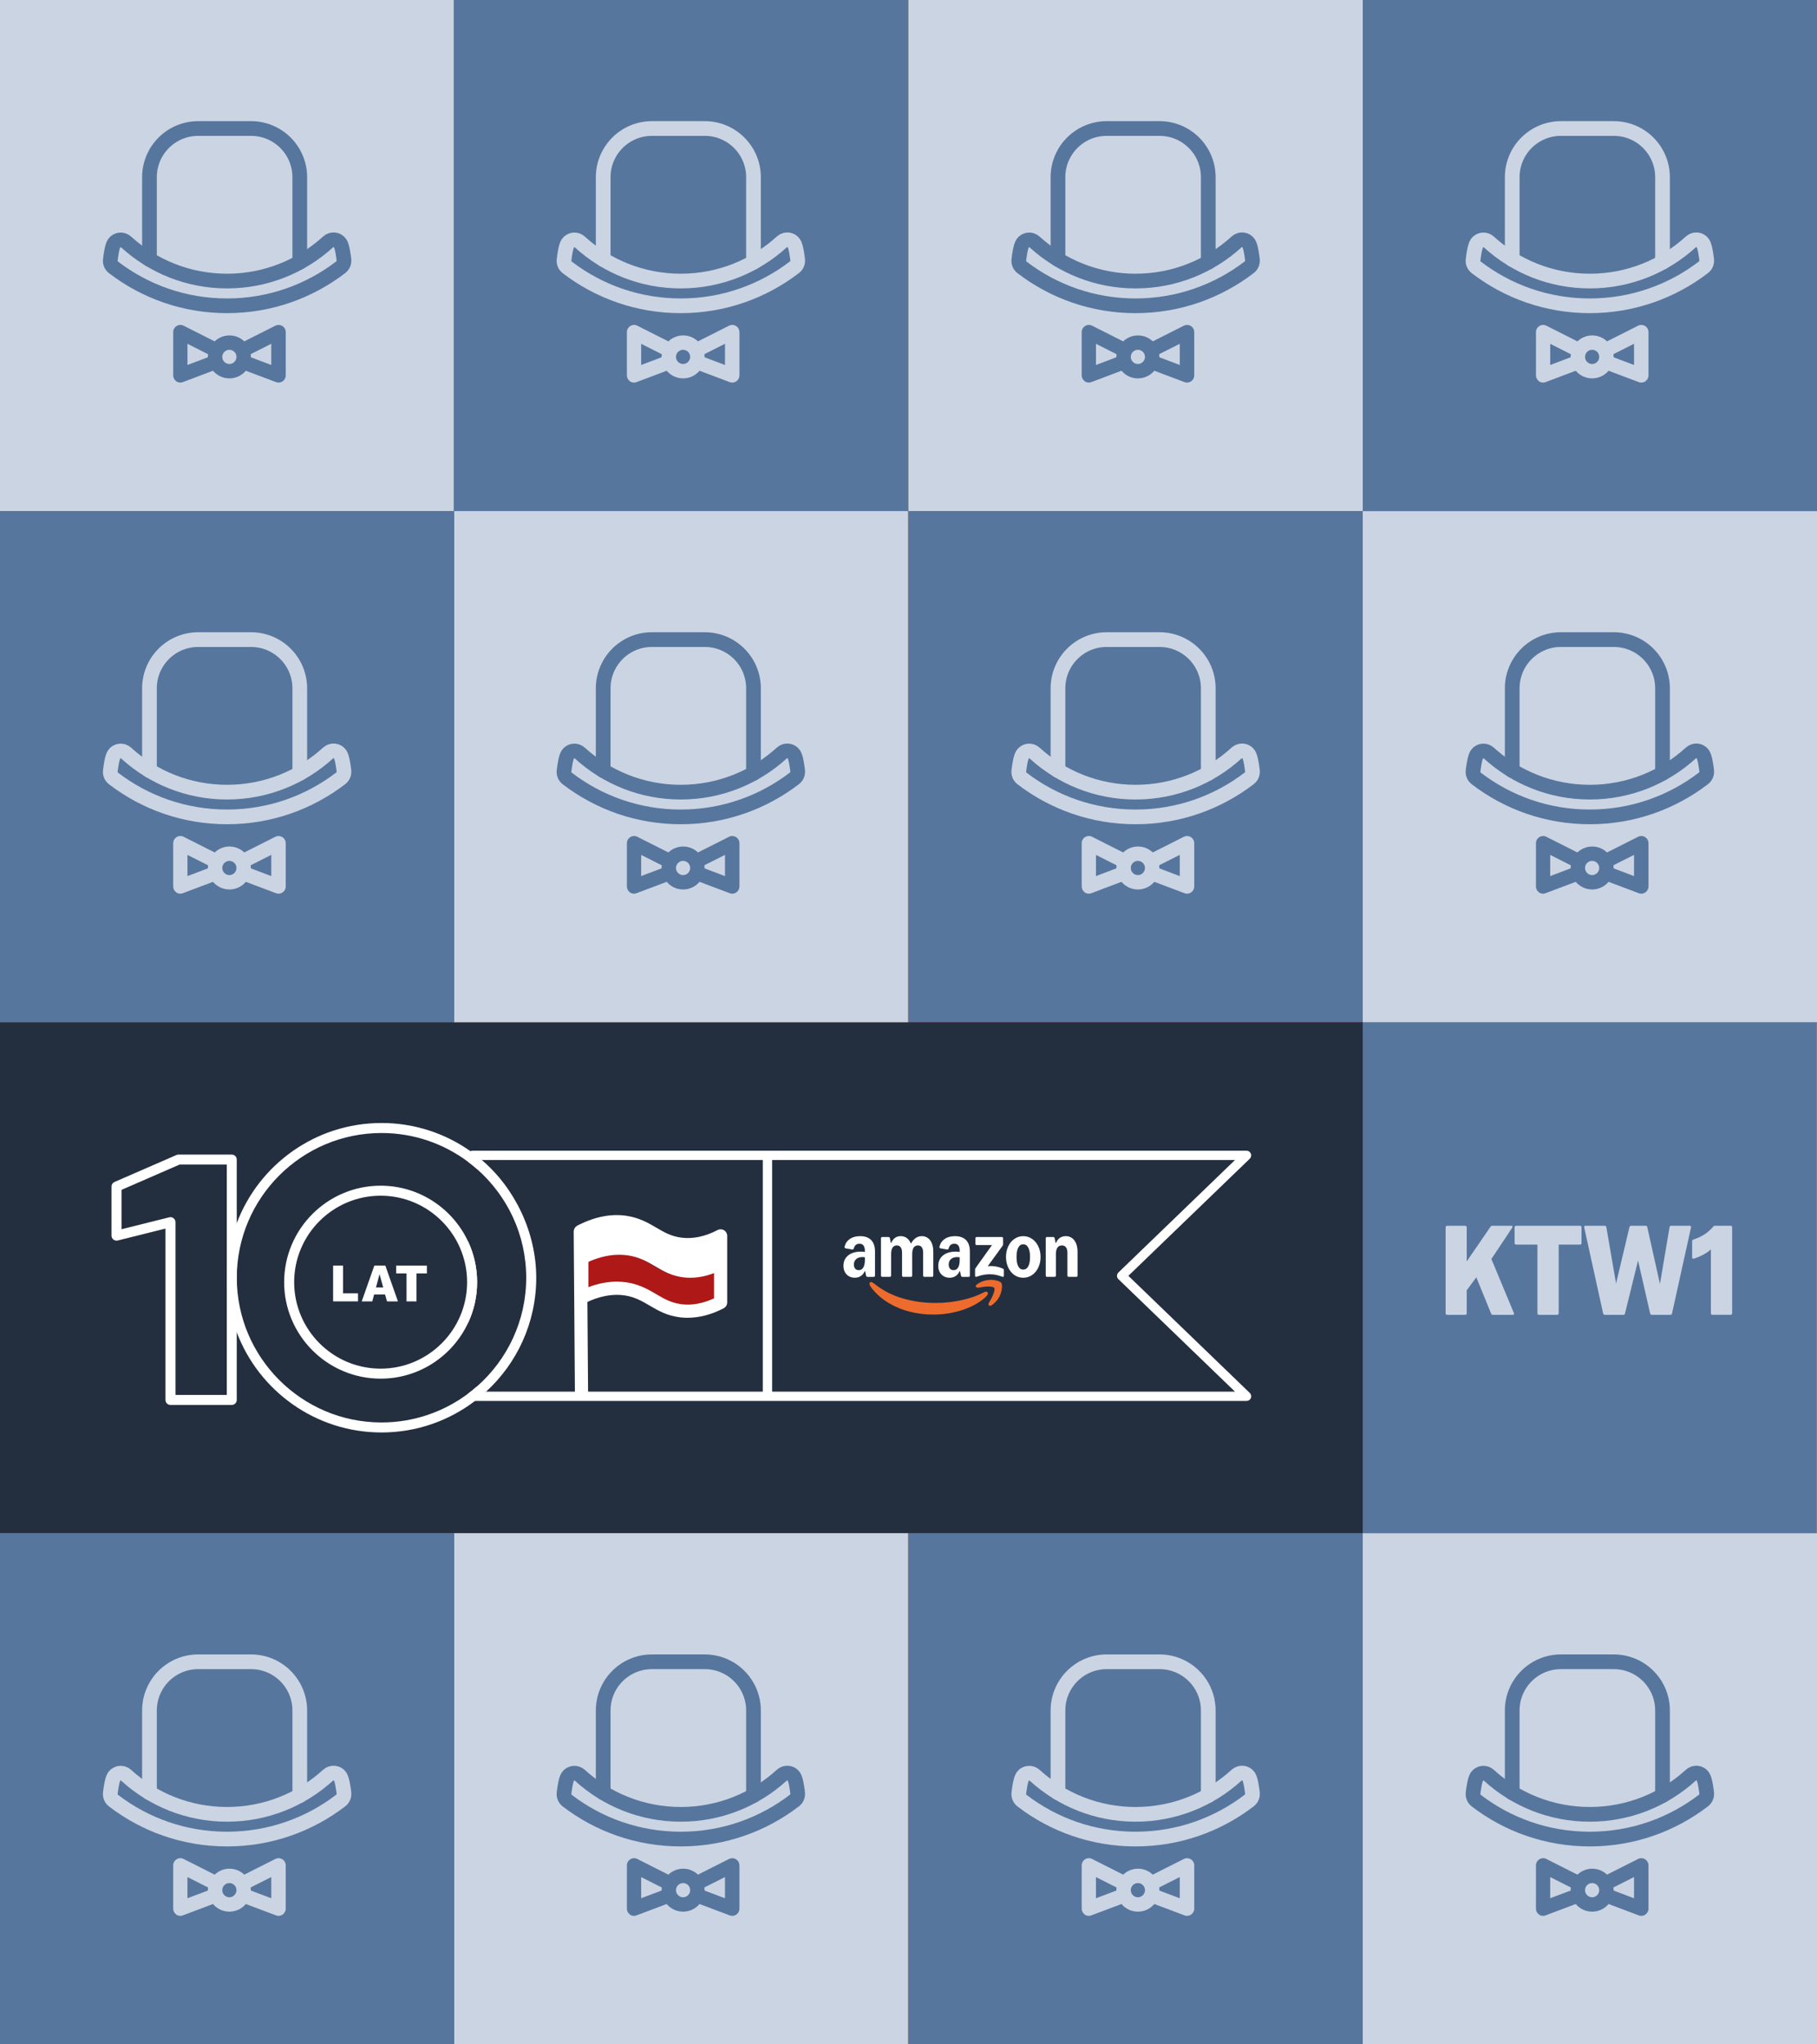 <?xml version="1.0" encoding="UTF-8"?><svg id="Layer_6" xmlns="http://www.w3.org/2000/svg" viewBox="0 0 960 1080"><rect x="0" y="0" width="960" height="1080" fill="#808080" stroke="none"/><defs><style>.cls-1{stroke:#cbd4e2;}.cls-1,.cls-2{fill:none;stroke-linecap:round;stroke-linejoin:round;stroke-width:7.77px;}.cls-2{stroke:#57769e;}.cls-3{fill:#cbd4e2;}.cls-3,.cls-4,.cls-5,.cls-6,.cls-7,.cls-8,.cls-9,.cls-10{stroke-width:0px;}.cls-4{fill:#ae1917;}.cls-5{fill:#57769e;}.cls-6{fill:#ffd970;}.cls-7{fill:#ed6c2d;}.cls-8{fill:#232f3f;}.cls-9{fill:#a50f2d;}.cls-10{fill:#fff;}</style></defs><rect class="cls-5" x="719.57" y="540" width="240" height="270"/><rect class="cls-9" x="480" y="540" width="240" height="270"/><rect class="cls-6" x="240" y="540" width="240" height="270"/><rect class="cls-8" y="540" width="720" height="270"/><path class="cls-3" d="M764,694.39c-.15-.15-.22-.35-.22-.6v-45.42c0-.25.07-.45.22-.59.15-.15.35-.22.59-.22h9.52c.25,0,.45.07.6.22.15.15.22.35.22.59v17.99l12.55-18.26c.23-.36.56-.54.99-.54h10c.23,0,.4.04.51.14.11.09.17.22.17.37,0,.14-.06.29-.17.48l-11.02,16.56,11.9,28.56c.07.14.1.26.1.37,0,.18-.06.32-.19.42-.12.1-.3.15-.53.15h-10.47c-.43,0-.75-.21-.95-.65l-7.82-19.18-5.07,6.87v12.14c0,.25-.07.45-.22.6-.15.15-.35.22-.6.22h-9.52c-.25,0-.45-.07-.59-.22Z"/><path class="cls-3" d="M812.52,694.39c-.15-.15-.22-.35-.22-.6v-36.28h-11.25c-.25,0-.45-.07-.6-.22-.15-.15-.22-.34-.22-.59v-8.33c0-.25.07-.45.22-.59.15-.15.35-.22.6-.22h33.73c.25,0,.45.07.59.22.15.15.22.35.22.59v8.33c0,.25-.07.45-.22.59-.15.15-.35.22-.59.22h-11.25v36.28c0,.25-.07.45-.22.6-.15.15-.35.22-.6.22h-9.59c-.25,0-.45-.07-.6-.22Z"/><path class="cls-3" d="M847.01,693.9l-10-45.46c-.02-.07-.03-.16-.03-.27,0-.41.25-.61.75-.61h10.1c.25,0,.45.07.61.2.16.14.25.32.27.54l5.13,29.78,7.07-29.82c.11-.48.42-.71.92-.71h7.62c.5,0,.79.24.88.71l6.7,30.06,5.07-30.02c.07-.5.35-.75.85-.75h9.76c.5,0,.75.2.75.61,0,.11-.01.2-.03.27l-10.03,45.46c-.09.48-.4.71-.92.71h-9.72c-.52,0-.83-.24-.92-.71l-6.39-27.95-6.9,27.95c-.09.48-.39.71-.88.71h-9.72c-.52,0-.83-.24-.92-.71Z"/><path class="cls-3" d="M904.15,694.39c-.15-.15-.22-.35-.22-.6v-33.73c-2.33,2.06-5.33,3.68-8.98,4.86-.07.02-.17.03-.31.03-.41,0-.61-.24-.61-.71v-8.5c0-.48.23-.78.68-.92,2.22-.72,4.18-1.64,5.88-2.75,1.7-1.11,3.23-2.46,4.59-4.05.25-.32.58-.48.99-.48h8.19c.25,0,.45.07.59.22s.22.35.22.59v45.42c0,.25-.07.45-.22.6s-.35.22-.59.22h-9.62c-.25,0-.45-.07-.6-.22Z"/><path class="cls-10" d="M596.16,674l64.15-61.87c.72-.7.95-1.77.57-2.69-.37-.93-1.28-1.54-2.28-1.54H249.74c-.41,0-.8.11-1.14.27-.78.41-1.31,1.24-1.31,2.18v3.39c1.69,1.27,3.34,2.61,4.92,4.01v-4.94h150.82v122.37h-150.82v-2.94c-1.58,1.4-3.23,2.74-4.92,4.01v1.39c0,1.36,1.1,2.46,2.45,2.46h408.87c1,0,1.91-.61,2.28-1.54.38-.92.15-1.99-.57-2.69l-64.15-61.87ZM407.94,735.18v-122.37h244.57l-61.6,59.42c-.48.47-.75,1.1-.75,1.77s.27,1.31.75,1.77l61.6,59.42h-244.57ZM247.28,655.78v43.14c3.08-6.56,4.8-13.86,4.8-21.57s-1.72-15.02-4.8-21.57Z"/><path class="cls-10" d="M451.67,675c-1.2,0-2.25-.26-3.16-.78-.91-.54-1.62-1.28-2.13-2.23-.51-.96-.76-2.07-.76-3.31,0-1.5.37-2.82,1.11-3.95.76-1.13,1.83-2,3.21-2.61,1.4-.61,3.04-.91,4.91-.91.86,0,1.56.06,2.1.18v-.53c0-1.28-.24-2.24-.71-2.86-.47-.64-1.19-.96-2.15-.96-1.55,0-2.55.82-2.99,2.45-.13.47-.41.67-.84.61l-3.44-.61c-.25-.05-.43-.16-.53-.33-.08-.17-.09-.4-.03-.68.44-1.72,1.37-3.05,2.78-4,1.43-.96,3.23-1.44,5.39-1.44,2.56,0,4.51.69,5.85,2.07,1.35,1.38,2.02,3.4,2.02,6.05v12.73c0,.19-.07.35-.2.48-.12.12-.27.18-.46.18h-3.29c-.4,0-.66-.22-.76-.66l-.51-2.38h-.2c-.46,1.11-1.14,1.97-2.05,2.58-.89.61-1.96.91-3.19.91ZM451.14,668.07c0,.89.23,1.61.68,2.15.47.52,1.1.78,1.9.78,1.05,0,1.85-.46,2.4-1.39.56-.94.84-2.29.84-4.05v-1.34c-.47-.08-.92-.13-1.34-.13-1.38,0-2.48.36-3.29,1.09-.79.71-1.19,1.67-1.19,2.88ZM465.46,654.15c0-.19.06-.34.18-.46.13-.13.3-.2.48-.2h3.34c.19,0,.34.06.46.18.13.12.22.28.25.48l.51,2.48h.2c.46-1.16,1.1-2.05,1.95-2.66.86-.62,1.87-.94,3.04-.94,1.25,0,2.32.33,3.21.99.91.66,1.61,1.59,2.1,2.81h.2c.74-1.28,1.58-2.24,2.51-2.86.93-.62,1.97-.94,3.11-.94,1.25,0,2.33.34,3.24,1.01.93.67,1.64,1.64,2.13,2.88s.73,2.72.73,4.43v12.53c0,.19-.07.35-.2.48-.12.12-.27.18-.46.18h-4.05c-.19,0-.35-.06-.48-.18-.12-.14-.18-.3-.18-.48v-12.12c0-1.23-.24-2.18-.71-2.83-.47-.66-1.16-.99-2.05-.99-.98,0-1.73.39-2.25,1.16-.51.78-.76,1.9-.76,3.37v11.41c0,.19-.07.35-.2.48-.12.12-.27.18-.46.18h-4.05c-.19,0-.35-.06-.48-.18-.12-.14-.18-.3-.18-.48v-12.12c0-1.23-.24-2.18-.71-2.83-.47-.66-1.16-.99-2.05-.99-.98,0-1.73.39-2.25,1.16-.51.78-.76,1.9-.76,3.37v11.41c0,.19-.07.35-.2.48-.12.12-.27.18-.46.18h-4.05c-.19,0-.35-.06-.48-.18-.12-.14-.18-.3-.18-.48v-19.74ZM495.73,668.68c0-1.5.37-2.82,1.11-3.95.76-1.13,1.83-2,3.21-2.61,1.4-.61,3.04-.91,4.91-.91.86,0,1.56.06,2.1.18v-.53c0-1.28-.24-2.24-.71-2.86-.47-.64-1.19-.96-2.15-.96-1.55,0-2.55.82-2.99,2.45-.13.47-.41.67-.83.61l-3.44-.61c-.25-.05-.43-.16-.53-.33-.08-.17-.09-.4-.03-.68.44-1.72,1.37-3.05,2.78-4,1.43-.96,3.23-1.44,5.39-1.44,2.56,0,4.51.69,5.85,2.07,1.35,1.38,2.02,3.4,2.02,6.05v12.73c0,.19-.07.35-.2.48-.12.12-.27.18-.46.18h-3.29c-.4,0-.66-.22-.76-.66l-.51-2.38h-.2c-.46,1.11-1.14,1.97-2.05,2.58-.89.61-1.96.91-3.19.91s-2.25-.26-3.16-.78c-.91-.54-1.62-1.28-2.13-2.23-.51-.96-.76-2.07-.76-3.31ZM501.24,668.07c0,.89.23,1.61.68,2.15.47.52,1.1.78,1.9.78,1.05,0,1.85-.46,2.4-1.39.56-.94.83-2.29.83-4.05v-1.34c-.47-.08-.92-.13-1.34-.13-1.38,0-2.48.36-3.29,1.09-.79.71-1.19,1.67-1.19,2.88ZM515.16,670.83c0-.37.1-.69.3-.96l8.65-12.12h-8.1c-.19,0-.35-.06-.48-.18-.12-.13-.18-.3-.18-.48v-2.94c0-.19.06-.34.18-.46.13-.13.3-.2.48-.2h13.31c.19,0,.34.07.46.2.13.12.2.27.2.46v3.06c0,.37-.1.69-.3.96l-7.84,10.78c.47-.08.95-.13,1.44-.13,1.21,0,2.33.11,3.34.33,1.03.2,2.09.54,3.19,1.01.39.17.58.46.58.86v2.91c0,.27-.08.46-.25.56-.17.08-.38.08-.63-.03-1.27-.47-2.39-.8-3.37-.99-.96-.2-2.02-.3-3.16-.3s-2.24.1-3.34.3c-1.08.2-2.28.53-3.59.99-.25.08-.46.08-.63,0-.17-.1-.25-.28-.25-.53v-3.11ZM531.51,664.02c0-2.06.4-3.92,1.19-5.59.79-1.69,1.88-3,3.26-3.95,1.4-.96,2.95-1.44,4.66-1.44s3.27.48,4.66,1.44c1.4.94,2.5,2.26,3.29,3.95.81,1.67,1.21,3.53,1.21,5.59s-.4,3.93-1.21,5.62c-.79,1.67-1.89,2.99-3.29,3.95-1.38.94-2.94,1.42-4.66,1.42s-3.26-.47-4.66-1.42c-1.38-.96-2.47-2.28-3.26-3.95-.79-1.69-1.19-3.56-1.19-5.62ZM537.08,664.02c0,2.14.3,3.8.91,4.96.61,1.15,1.48,1.72,2.63,1.72s2.03-.57,2.66-1.72c.62-1.16.94-2.82.94-4.96s-.31-3.79-.94-4.93c-.62-1.16-1.51-1.75-2.66-1.75s-2.02.58-2.63,1.75c-.61,1.15-.91,2.79-.91,4.93ZM552.51,654.15c0-.19.06-.34.18-.46.13-.13.3-.2.48-.2h3.34c.19,0,.34.06.46.18.13.12.22.28.25.48l.51,2.48h.2c.46-1.15,1.12-2.03,2-2.66.89-.62,1.94-.94,3.14-.94,1.28,0,2.39.34,3.31,1.01.94.67,1.67,1.64,2.18,2.88s.76,2.72.76,4.43v12.53c0,.19-.07.35-.2.48-.12.12-.27.18-.46.18h-4.05c-.19,0-.35-.06-.48-.18-.12-.14-.18-.3-.18-.48v-12.12c0-1.23-.25-2.18-.76-2.83s-1.22-.99-2.15-.99c-1.03,0-1.81.39-2.35,1.16-.54.78-.81,1.9-.81,3.37v11.41c0,.19-.07.35-.2.48-.12.12-.27.18-.46.18h-4.05c-.19,0-.35-.06-.48-.18-.12-.14-.18-.3-.18-.48v-19.74Z"/><path class="cls-7" d="M459.69,677.46c-.32.25-.39.67-.2,1.27.17.52.57,1.17,1.19,1.95,2.51,3.1,5.51,5.69,8.98,7.74,3.48,2.06,7.2,3.58,11.16,4.55,3.98,1,8.05,1.49,12.2,1.49,5.31,0,10.38-.78,15.18-2.33,4.81-1.54,8.82-3.69,12.05-6.48,1.13-1,1.7-1.79,1.7-2.38,0-.22-.09-.44-.28-.66-.25-.25-.56-.34-.91-.25-.35.08-.85.3-1.49.63-3.09,1.62-6.85,2.91-11.29,3.87-4.42.98-9.03,1.47-13.84,1.47-5.96,0-11.71-.81-17.26-2.43-5.55-1.62-10.47-4.15-14.75-7.59-.62-.49-1.13-.8-1.52-.94-.37-.14-.67-.11-.91.08Z"/><path class="cls-7" d="M515.92,678.72c-.35.34-.45.69-.28,1.06.12.27.35.42.68.46.34.05.82.02,1.44-.1,1.01-.22,2.07-.37,3.16-.46,1.1-.07,2.05-.05,2.86.05.81.12,1.32.32,1.52.61.3.46.19,1.42-.33,2.88-.51,1.47-1.2,2.89-2.07,4.28-.34.56-.54,1-.61,1.32-.07.32.02.59.25.81.15.15.32.23.51.23.49,0,1.2-.43,2.13-1.29,1.67-1.45,2.84-3.17,3.52-5.16.37-1.03.6-2.11.68-3.24.08-1.13-.04-1.94-.38-2.43-.32-.47-1.03-.86-2.13-1.16-1.08-.3-2.17-.46-3.26-.46-2.14,0-4.18.51-6.1,1.52-.71.39-1.24.75-1.59,1.09Z"/><path class="cls-10" d="M122.46,609.94h-28.15c-.37,0-.73.08-1.06.22l-32.74,14.25c-.96.41-1.59,1.36-1.59,2.42v25.93c0,.81.37,1.59,1.02,2.08.65.51,1.48.68,2.27.49l25.21-6.3v90.53c0,1.46,1.18,2.64,2.64,2.64h32.39c1.46,0,2.64-1.18,2.64-2.64v-126.98c0-1.46-1.18-2.64-2.64-2.64ZM119.82,736.92h-27.1v-91.27c0-.81-.38-1.59-1.03-2.09-.63-.5-1.48-.68-2.26-.48l-25.21,6.3v-20.81l30.64-13.34h24.96v121.69Z"/><path class="cls-10" d="M247.28,655.78c-8.13-17.35-25.78-29.4-46.18-29.4-28.1,0-50.97,22.86-50.97,50.97s22.87,50.97,50.97,50.97c20.4,0,38.05-12.04,46.18-29.4,3.08-6.56,4.8-13.86,4.8-21.57s-1.72-15.02-4.8-21.57ZM201.1,723.03c-25.19,0-45.68-20.49-45.68-45.68s20.49-45.68,45.68-45.68,45.69,20.49,45.69,45.68-20.49,45.68-45.69,45.68ZM247.28,655.78c-8.13-17.35-25.78-29.4-46.18-29.4-28.1,0-50.97,22.86-50.97,50.97s22.87,50.97,50.97,50.97c20.4,0,38.05-12.04,46.18-29.4,3.08-6.56,4.8-13.86,4.8-21.57s-1.72-15.02-4.8-21.57ZM201.1,723.03c-25.19,0-45.68-20.49-45.68-45.68s20.49-45.68,45.68-45.68,45.69,20.49,45.69,45.68-20.49,45.68-45.69,45.68ZM254.55,612.82c-1.91-1.65-3.9-3.19-5.95-4.64-13.31-9.4-29.53-14.92-47.02-14.92-34.91,0-64.77,21.98-76.46,52.83-3.42,8.99-5.29,18.74-5.29,28.92s1.87,19.92,5.29,28.91c11.7,30.85,41.56,52.83,76.46,52.83,18.54,0,35.65-6.21,49.37-16.64,2.03-1.54,3.99-3.18,5.87-4.92,16.28-14.94,26.5-36.39,26.5-60.18s-11.17-47.2-28.76-62.19ZM252.2,732.24c-1.58,1.4-3.23,2.74-4.92,4.01-12.76,9.55-28.59,15.21-45.71,15.21-42.16,0-76.46-34.3-76.46-76.45s34.3-76.46,76.46-76.46c17.12,0,32.95,5.66,45.71,15.21,1.69,1.27,3.34,2.61,4.92,4.01,15.83,14.02,25.82,34.49,25.82,57.25s-9.99,43.22-25.82,57.24ZM201.1,626.38c-28.1,0-50.97,22.86-50.97,50.97s22.87,50.97,50.97,50.97c20.4,0,38.05-12.04,46.18-29.4,3.08-6.56,4.8-13.86,4.8-21.57s-1.72-15.02-4.8-21.57c-8.13-17.35-25.78-29.4-46.18-29.4ZM201.1,723.03c-25.19,0-45.68-20.49-45.68-45.68s20.49-45.68,45.68-45.68,45.69,20.49,45.69,45.68-20.49,45.68-45.69,45.68Z"/><path class="cls-10" d="M175.99,687.51v-18.91h5.27v14.65h7.89v4.25h-13.16Z"/><path class="cls-10" d="M204.48,687.51l-1.04-3.66h-5.78l-.98,3.66h-5.57l6.66-18.91h5.82l6.66,18.91h-5.76ZM198.64,680.14h3.82l-1.94-7.01-1.88,7.01h0Z"/><path class="cls-10" d="M214.79,687.51v-14.78h-5.48v-4.12h16.23v4.12h-5.48v14.78h-5.27Z"/><path class="cls-10" d="M307.22,739.19c-1.9,0-3.46-1.54-3.47-3.46l-.64-85.1c0-1.92,1.54-3.49,3.46-3.5h.03c1.9,0,3.46,1.54,3.47,3.46l.64,85.1c0,1.92-1.54,3.49-3.46,3.5h-.03Z"/><path class="cls-4" d="M380.75,669.85v18.22c-4.91,2.55-12.36,5.43-20.96,4.41-12.29-1.46-16.84-9.71-29.22-11.59-5.21-.78-12.98-.62-23.16,4.42v-18.22c10.19-5.04,17.94-5.21,23.16-4.42,12.38,1.87,16.93,10.12,29.22,11.59,8.6,1.03,16.05-1.86,20.96-4.41Z"/><path class="cls-10" d="M363.38,696.17c-1.35,0-2.68-.07-4-.23-6.97-.83-11.63-3.57-16.13-6.21-4-2.34-7.78-4.57-13.2-5.39-6.53-.98-13.64.41-21.09,4.1-1.08.53-2.36.47-3.38-.16-1.03-.63-1.64-1.76-1.64-2.96v-35.17c0-1.32.75-2.53,1.93-3.12,8.77-4.35,17.27-5.95,25.22-4.73,6.75,1.03,11.5,3.81,15.67,6.25,4.07,2.39,7.91,4.64,13.43,5.3,6.05.73,12.42-.63,18.94-4.04,1.08-.56,2.37-.51,3.41.1,1.04.63,1.67,1.76,1.67,2.97v35.17c0,1.3-.72,2.49-1.87,3.09-6.42,3.34-12.79,5.01-18.97,5.01h0ZM325.91,677.07c1.74,0,3.47.13,5.17.38,6.77,1.03,11.5,3.81,15.69,6.27,4.07,2.39,7.91,4.64,13.43,5.3,5.45.66,11.18-.4,17.06-3.12v-27.61c-6.05,2.33-12.05,3.16-17.9,2.48-6.96-.83-11.63-3.56-16.13-6.21-4-2.34-7.78-4.56-13.2-5.38-5.95-.91-12.39.16-19.16,3.18v27.64c5.14-1.95,10.17-2.93,15.01-2.93h.01Z"/><path class="cls-10" d="M382.04,652.17v18.22c-4.91,2.55-12.36,5.43-20.96,4.41-12.29-1.46-16.84-9.71-29.22-11.59-5.21-.78-12.98-.62-23.16,4.42v-18.22c10.19-5.04,17.94-5.21,23.16-4.42,12.38,1.87,16.93,10.12,29.22,11.59,8.6,1.03,16.05-1.86,20.96-4.41h0Z"/><rect class="cls-3" width="240" height="270"/><path class="cls-5" d="M93.09,201.43c.64.45,1.41.68,2.17.68.45,0,.91-.08,1.34-.25l15.93-6c2.08,2.46,5.19,4.03,8.68,4.03s6.58-1.57,8.68-4.03l15.93,6c.43.17.89.25,1.34.25.76,0,1.52-.23,2.17-.68,1.02-.71,1.64-1.88,1.64-3.12v-22.84c0-1.32-.68-2.55-1.8-3.24-1.12-.69-2.53-.74-3.7-.17l-16.41,8.28c-2.03-1.95-4.79-3.14-7.82-3.14s-5.79,1.21-7.82,3.14l-16.41-8.28c-1.17-.6-2.58-.53-3.7.17-1.12.69-1.8,1.92-1.8,3.24v22.84c0,1.24.61,2.41,1.64,3.12h-.03ZM143.34,192.82l-10.79-4.07v-.21c0-.48-.03-.96-.1-1.44l10.88-5.49v11.19l.02.02ZM121.19,184.79c2.07,0,3.75,1.69,3.75,3.75s-1.69,3.75-3.75,3.75-3.75-1.69-3.75-3.75,1.69-3.75,3.75-3.75ZM99.04,181.63l10.89,5.49c-.07.46-.1.94-.1,1.42v.2l-10.79,4.07v-11.19.02Z"/><path class="cls-2" d="M181.7,137.23c.18,1.5-.43,2.99-1.64,3.92-16.65,12.79-37.49,20.4-60.1,20.4s-43.39-7.57-60.02-20.33c-1.21-.93-1.82-2.4-1.65-3.9.21-1.92.88-7.07,1.97-8.71,0,0,.02-.03.03-.05,1.44-2.13,4.46-2.43,6.36-.71,14.08,12.81,32.78,20.63,53.32,20.63s39.29-7.83,53.37-20.68c1.9-1.74,4.93-1.42,6.36.69.02.03.05.07.07.1,1.07,1.62,1.72,6.74,1.95,8.63l-.03.02Z"/><path class="cls-2" d="M78.97,137.07v-43.44c0-14.22,11.52-25.74,25.74-25.74h27.93c14.22,0,25.74,11.52,25.74,25.74v44.93"/><rect class="cls-5" x="239.72" width="240" height="270"/><path class="cls-3" d="M332.8,201.43c.64.45,1.4.68,2.17.68.45,0,.91-.08,1.34-.25l15.93-6c2.08,2.46,5.19,4.03,8.68,4.03s6.58-1.57,8.68-4.03l15.93,6c.43.17.89.25,1.34.25.76,0,1.52-.23,2.17-.68,1.02-.71,1.64-1.88,1.64-3.12v-22.84c0-1.32-.68-2.55-1.8-3.24-1.12-.69-2.53-.74-3.7-.17l-16.41,8.28c-2.03-1.95-4.79-3.14-7.82-3.14s-5.79,1.21-7.82,3.14l-16.41-8.28c-1.17-.6-2.58-.53-3.7.17-1.12.69-1.8,1.92-1.8,3.24v22.84c0,1.24.61,2.41,1.64,3.12h-.03ZM383.05,192.82l-10.79-4.07v-.21c0-.48-.03-.96-.1-1.44l10.88-5.49v11.19l.02.02ZM360.9,184.79c2.07,0,3.75,1.69,3.75,3.75s-1.69,3.75-3.75,3.75-3.75-1.69-3.75-3.75,1.69-3.75,3.75-3.75ZM338.75,181.63l10.89,5.49c-.07.46-.1.94-.1,1.42v.2l-10.79,4.07v-11.19.02Z"/><path class="cls-1" d="M421.42,137.23c.18,1.5-.43,2.99-1.64,3.92-16.65,12.79-37.49,20.4-60.1,20.4s-43.39-7.57-60.02-20.33c-1.21-.93-1.82-2.4-1.65-3.9.21-1.92.88-7.07,1.97-8.71,0,0,.02-.03.03-.05,1.44-2.13,4.46-2.43,6.36-.71,14.08,12.81,32.78,20.63,53.32,20.63s39.29-7.83,53.37-20.68c1.9-1.74,4.93-1.42,6.36.69.02.03.05.07.07.1,1.07,1.62,1.72,6.74,1.95,8.63l-.03.02Z"/><path class="cls-1" d="M318.69,137.07v-43.44c0-14.22,11.52-25.74,25.74-25.74h27.93c14.22,0,25.74,11.52,25.74,25.74v44.93"/><rect class="cls-3" x="480" width="240" height="270"/><path class="cls-5" d="M573.09,201.43c.64.45,1.41.68,2.17.68.45,0,.91-.08,1.34-.25l15.93-6c2.08,2.46,5.19,4.03,8.68,4.03s6.58-1.57,8.68-4.03l15.93,6c.43.17.89.25,1.34.25.76,0,1.52-.23,2.17-.68,1.02-.71,1.64-1.88,1.64-3.12v-22.84c0-1.32-.68-2.55-1.8-3.24-1.12-.69-2.53-.74-3.7-.17l-16.41,8.28c-2.03-1.95-4.79-3.14-7.82-3.14s-5.79,1.21-7.82,3.14l-16.41-8.28c-1.17-.6-2.58-.53-3.7.17-1.12.69-1.8,1.92-1.8,3.24v22.84c0,1.24.61,2.41,1.64,3.12h-.03ZM623.34,192.82l-10.79-4.07v-.21c0-.48-.03-.96-.1-1.44l10.88-5.49v11.19l.02.02ZM601.19,184.79c2.07,0,3.75,1.69,3.75,3.75s-1.69,3.75-3.75,3.75-3.75-1.69-3.75-3.75,1.69-3.75,3.75-3.75ZM579.04,181.63l10.89,5.49c-.07.46-.1.94-.1,1.42v.2l-10.79,4.07v-11.19.02Z"/><path class="cls-2" d="M661.7,137.23c.18,1.5-.43,2.99-1.64,3.92-16.65,12.79-37.49,20.4-60.1,20.4s-43.39-7.57-60.02-20.33c-1.21-.93-1.82-2.4-1.65-3.9.21-1.92.88-7.07,1.97-8.71,0,0,.02-.03.03-.05,1.44-2.13,4.46-2.43,6.36-.71,14.08,12.81,32.78,20.63,53.32,20.63s39.29-7.83,53.37-20.68c1.9-1.74,4.93-1.42,6.36.69.02.03.05.07.07.1,1.07,1.62,1.72,6.74,1.95,8.63l-.03.02Z"/><path class="cls-2" d="M558.97,137.07v-43.44c0-14.22,11.52-25.74,25.74-25.74h27.93c14.22,0,25.74,11.52,25.74,25.74v44.93"/><rect class="cls-3" x="239.72" y="270" width="240" height="270"/><path class="cls-5" d="M332.8,471.43c.64.45,1.4.68,2.17.68.45,0,.91-.08,1.34-.25l15.93-6c2.08,2.46,5.19,4.03,8.68,4.03s6.58-1.57,8.68-4.03l15.93,6c.43.17.89.25,1.34.25.76,0,1.52-.23,2.17-.68,1.02-.71,1.64-1.88,1.64-3.12v-22.84c0-1.32-.68-2.55-1.8-3.24-1.12-.69-2.53-.74-3.7-.17l-16.41,8.28c-2.03-1.95-4.79-3.14-7.82-3.14s-5.79,1.21-7.82,3.14l-16.41-8.28c-1.17-.6-2.58-.53-3.7.17-1.12.69-1.8,1.92-1.8,3.24v22.84c0,1.24.61,2.41,1.64,3.12h-.03ZM383.05,462.82l-10.79-4.07v-.21c0-.48-.03-.96-.1-1.44l10.88-5.49v11.19l.02.02ZM360.9,454.79c2.07,0,3.75,1.69,3.75,3.75s-1.69,3.75-3.75,3.75-3.75-1.69-3.75-3.75,1.69-3.75,3.75-3.75ZM338.75,451.63l10.89,5.49c-.07.46-.1.94-.1,1.42v.2l-10.79,4.07v-11.19.02Z"/><path class="cls-2" d="M421.42,407.23c.18,1.5-.43,2.99-1.64,3.92-16.65,12.79-37.49,20.4-60.1,20.4s-43.39-7.57-60.02-20.33c-1.21-.93-1.82-2.4-1.65-3.9.21-1.92.88-7.07,1.97-8.71,0,0,.02-.03.03-.05,1.44-2.13,4.46-2.43,6.36-.71,14.08,12.81,32.78,20.63,53.32,20.63s39.29-7.83,53.37-20.68c1.9-1.74,4.93-1.42,6.36.69.02.03.05.07.07.1,1.07,1.62,1.72,6.74,1.95,8.63l-.03.02Z"/><path class="cls-2" d="M318.69,407.07v-43.44c0-14.22,11.52-25.74,25.74-25.74h27.93c14.22,0,25.74,11.52,25.74,25.74v44.93"/><rect class="cls-3" x="720" y="270" width="240" height="270"/><path class="cls-5" d="M813.09,471.43c.64.45,1.41.68,2.17.68.45,0,.91-.08,1.34-.25l15.93-6c2.08,2.46,5.19,4.03,8.68,4.03s6.58-1.57,8.68-4.03l15.93,6c.43.17.89.25,1.34.25.76,0,1.52-.23,2.17-.68,1.02-.71,1.64-1.88,1.64-3.12v-22.84c0-1.32-.68-2.55-1.8-3.24-1.12-.69-2.53-.74-3.7-.17l-16.41,8.28c-2.03-1.95-4.79-3.14-7.82-3.14s-5.79,1.21-7.82,3.14l-16.41-8.28c-1.17-.6-2.58-.53-3.7.17-1.12.69-1.8,1.92-1.8,3.24v22.84c0,1.24.61,2.41,1.64,3.12h-.03ZM863.34,462.82l-10.79-4.07v-.21c0-.48-.03-.96-.1-1.44l10.88-5.49v11.19l.02.02ZM841.19,454.79c2.07,0,3.75,1.69,3.75,3.75s-1.69,3.75-3.75,3.75-3.75-1.69-3.75-3.75,1.69-3.75,3.75-3.75ZM819.04,451.63l10.89,5.49c-.07.46-.1.94-.1,1.42v.2l-10.79,4.07v-11.19.02Z"/><path class="cls-2" d="M901.7,407.23c.18,1.5-.43,2.99-1.64,3.92-16.65,12.79-37.49,20.4-60.1,20.4s-43.39-7.57-60.02-20.33c-1.21-.93-1.82-2.4-1.65-3.9.21-1.92.88-7.07,1.97-8.71,0,0,.02-.03.03-.05,1.44-2.13,4.46-2.43,6.36-.71,14.08,12.81,32.78,20.63,53.32,20.63s39.29-7.83,53.37-20.68c1.9-1.74,4.93-1.42,6.36.69.02.03.05.07.07.1,1.07,1.62,1.72,6.74,1.95,8.63l-.03.02Z"/><path class="cls-2" d="M798.97,407.07v-43.44c0-14.22,11.52-25.74,25.74-25.74h27.93c14.22,0,25.74,11.52,25.74,25.74v44.93"/><rect class="cls-5" x="720" width="240" height="270"/><path class="cls-3" d="M813.09,201.43c.64.45,1.41.68,2.17.68.45,0,.91-.08,1.34-.25l15.93-6c2.08,2.46,5.19,4.03,8.68,4.03s6.58-1.57,8.68-4.03l15.93,6c.43.17.89.25,1.34.25.76,0,1.52-.23,2.17-.68,1.02-.71,1.64-1.88,1.64-3.12v-22.84c0-1.32-.68-2.55-1.8-3.24-1.12-.69-2.53-.74-3.7-.17l-16.41,8.28c-2.03-1.95-4.79-3.14-7.82-3.14s-5.79,1.21-7.82,3.14l-16.41-8.28c-1.17-.6-2.58-.53-3.7.17-1.12.69-1.8,1.92-1.8,3.24v22.84c0,1.24.61,2.41,1.64,3.12h-.03ZM863.34,192.82l-10.79-4.07v-.21c0-.48-.03-.96-.1-1.44l10.88-5.49v11.19l.02.02ZM841.19,184.79c2.07,0,3.75,1.69,3.75,3.75s-1.69,3.75-3.75,3.75-3.75-1.69-3.75-3.75,1.69-3.75,3.75-3.75ZM819.04,181.63l10.89,5.49c-.07.46-.1.94-.1,1.42v.2l-10.79,4.07v-11.19.02Z"/><path class="cls-1" d="M901.7,137.23c.18,1.5-.43,2.99-1.64,3.92-16.65,12.79-37.49,20.4-60.1,20.4s-43.39-7.57-60.02-20.33c-1.21-.93-1.82-2.4-1.65-3.9.21-1.92.88-7.07,1.97-8.71,0,0,.02-.03.03-.05,1.44-2.13,4.46-2.43,6.36-.71,14.08,12.81,32.78,20.63,53.32,20.63s39.29-7.83,53.37-20.68c1.9-1.74,4.93-1.42,6.36.69.02.03.05.07.07.1,1.07,1.62,1.72,6.74,1.95,8.63l-.03.02Z"/><path class="cls-1" d="M798.97,137.07v-43.44c0-14.22,11.52-25.74,25.74-25.74h27.93c14.22,0,25.74,11.52,25.74,25.74v44.93"/><rect class="cls-5" x="480" y="270" width="240" height="270"/><path class="cls-3" d="M573.09,471.43c.64.45,1.41.68,2.17.68.45,0,.91-.08,1.34-.25l15.93-6c2.08,2.46,5.19,4.03,8.68,4.03s6.58-1.57,8.68-4.03l15.93,6c.43.17.89.25,1.34.25.76,0,1.52-.23,2.17-.68,1.02-.71,1.64-1.88,1.64-3.12v-22.84c0-1.32-.68-2.55-1.8-3.24-1.12-.69-2.53-.74-3.7-.17l-16.41,8.28c-2.03-1.95-4.79-3.14-7.82-3.14s-5.79,1.21-7.82,3.14l-16.41-8.28c-1.17-.6-2.58-.53-3.7.17-1.12.69-1.8,1.92-1.8,3.24v22.84c0,1.24.61,2.41,1.64,3.12h-.03ZM623.34,462.82l-10.79-4.07v-.21c0-.48-.03-.96-.1-1.44l10.88-5.49v11.19l.02.02ZM601.19,454.79c2.07,0,3.75,1.69,3.75,3.75s-1.69,3.75-3.75,3.75-3.75-1.69-3.75-3.75,1.69-3.75,3.75-3.75ZM579.04,451.63l10.89,5.49c-.07.46-.1.94-.1,1.42v.2l-10.79,4.07v-11.19.02Z"/><path class="cls-1" d="M661.7,407.23c.18,1.5-.43,2.99-1.64,3.92-16.65,12.79-37.49,20.4-60.1,20.4s-43.39-7.57-60.02-20.33c-1.21-.93-1.82-2.4-1.65-3.9.21-1.92.88-7.07,1.97-8.71,0,0,.02-.03.03-.05,1.44-2.13,4.46-2.43,6.36-.71,14.08,12.81,32.78,20.63,53.32,20.63s39.29-7.83,53.37-20.68c1.9-1.74,4.93-1.42,6.36.69.02.03.05.07.07.1,1.07,1.62,1.72,6.74,1.95,8.63l-.03.02Z"/><path class="cls-1" d="M558.97,407.07v-43.44c0-14.22,11.52-25.74,25.74-25.74h27.93c14.22,0,25.74,11.52,25.74,25.74v44.93"/><rect class="cls-5" y="270" width="240" height="270"/><path class="cls-3" d="M93.09,471.43c.64.45,1.41.68,2.17.68.45,0,.91-.08,1.34-.25l15.93-6c2.08,2.46,5.19,4.03,8.68,4.03s6.58-1.57,8.68-4.03l15.93,6c.43.17.89.25,1.34.25.76,0,1.52-.23,2.17-.68,1.02-.71,1.64-1.88,1.64-3.12v-22.84c0-1.32-.68-2.55-1.8-3.24-1.12-.69-2.53-.74-3.7-.17l-16.41,8.28c-2.03-1.95-4.79-3.14-7.82-3.14s-5.79,1.21-7.82,3.14l-16.41-8.28c-1.17-.6-2.58-.53-3.7.17-1.12.69-1.8,1.92-1.8,3.24v22.84c0,1.24.61,2.41,1.64,3.12h-.03ZM143.34,462.82l-10.79-4.07v-.21c0-.48-.03-.96-.1-1.44l10.88-5.49v11.19l.02.02ZM121.19,454.79c2.07,0,3.75,1.69,3.75,3.75s-1.69,3.75-3.75,3.75-3.75-1.69-3.75-3.75,1.69-3.75,3.75-3.75ZM99.04,451.63l10.89,5.49c-.07.46-.1.94-.1,1.42v.2l-10.79,4.07v-11.19.02Z"/><path class="cls-1" d="M181.7,407.23c.18,1.5-.43,2.99-1.64,3.92-16.65,12.79-37.49,20.4-60.1,20.4s-43.39-7.57-60.02-20.33c-1.21-.93-1.82-2.4-1.65-3.9.21-1.92.88-7.07,1.97-8.71,0,0,.02-.03.03-.05,1.44-2.13,4.46-2.43,6.36-.71,14.08,12.81,32.78,20.63,53.32,20.63s39.29-7.83,53.37-20.68c1.9-1.74,4.93-1.42,6.36.69.02.03.05.07.07.1,1.07,1.62,1.72,6.74,1.95,8.63l-.03.02Z"/><path class="cls-1" d="M78.97,407.07v-43.44c0-14.22,11.52-25.74,25.74-25.74h27.93c14.22,0,25.74,11.52,25.74,25.74v44.93"/><rect class="cls-3" x="239.72" y="810" width="240" height="270"/><path class="cls-5" d="M332.8,1011.43c.64.45,1.4.68,2.17.68.45,0,.91-.08,1.34-.25l15.93-6c2.08,2.46,5.19,4.03,8.68,4.03s6.58-1.57,8.68-4.03l15.93,6c.43.17.89.25,1.34.25.76,0,1.52-.23,2.17-.68,1.02-.71,1.64-1.88,1.64-3.12v-22.84c0-1.32-.68-2.55-1.8-3.24-1.12-.69-2.53-.74-3.7-.17l-16.41,8.28c-2.03-1.95-4.79-3.14-7.82-3.14s-5.79,1.21-7.82,3.14l-16.41-8.28c-1.17-.6-2.58-.53-3.7.17-1.12.69-1.8,1.92-1.8,3.24v22.84c0,1.24.61,2.41,1.64,3.12h-.03ZM383.05,1002.82l-10.79-4.07v-.21c0-.48-.03-.96-.1-1.44l10.88-5.49v11.19l.02.02ZM360.9,994.79c2.07,0,3.75,1.69,3.75,3.75s-1.69,3.75-3.75,3.75-3.75-1.69-3.75-3.75,1.69-3.75,3.75-3.75ZM338.75,991.63l10.89,5.49c-.07.46-.1.94-.1,1.42v.2l-10.79,4.07v-11.19.02Z"/><path class="cls-2" d="M421.42,947.23c.18,1.5-.43,2.99-1.64,3.92-16.65,12.79-37.49,20.4-60.1,20.4s-43.39-7.57-60.02-20.33c-1.21-.93-1.82-2.4-1.65-3.9.21-1.92.88-7.07,1.97-8.71,0,0,.02-.03.03-.05,1.44-2.13,4.46-2.43,6.36-.71,14.08,12.81,32.78,20.63,53.32,20.63s39.29-7.83,53.37-20.68c1.9-1.74,4.93-1.42,6.36.69.02.03.05.07.07.1,1.07,1.62,1.72,6.74,1.95,8.63l-.03.02Z"/><path class="cls-2" d="M318.69,947.07v-43.44c0-14.22,11.52-25.74,25.74-25.74h27.93c14.22,0,25.74,11.52,25.74,25.74v44.93"/><rect class="cls-3" x="720" y="810" width="240" height="270"/><path class="cls-5" d="M813.09,1011.43c.64.45,1.41.68,2.17.68.45,0,.91-.08,1.34-.25l15.93-6c2.08,2.46,5.19,4.03,8.68,4.03s6.58-1.57,8.68-4.03l15.93,6c.43.17.89.25,1.34.25.76,0,1.52-.23,2.17-.68,1.02-.71,1.64-1.88,1.64-3.12v-22.84c0-1.32-.68-2.55-1.8-3.24-1.12-.69-2.53-.74-3.7-.17l-16.41,8.28c-2.03-1.95-4.79-3.14-7.82-3.14s-5.79,1.21-7.82,3.14l-16.41-8.28c-1.17-.6-2.58-.53-3.7.17-1.12.69-1.8,1.92-1.8,3.24v22.84c0,1.24.61,2.41,1.64,3.12h-.03ZM863.34,1002.82l-10.79-4.07v-.21c0-.48-.03-.96-.1-1.44l10.88-5.49v11.19l.02.02ZM841.19,994.79c2.07,0,3.75,1.69,3.75,3.75s-1.69,3.75-3.75,3.75-3.75-1.69-3.75-3.75,1.69-3.75,3.75-3.75ZM819.04,991.63l10.89,5.49c-.07.46-.1.94-.1,1.42v.2l-10.79,4.07v-11.19.02Z"/><path class="cls-2" d="M901.7,947.23c.18,1.5-.43,2.99-1.64,3.92-16.65,12.79-37.49,20.4-60.1,20.4s-43.39-7.57-60.02-20.33c-1.21-.93-1.82-2.4-1.65-3.9.21-1.92.88-7.07,1.97-8.71,0,0,.02-.03.03-.05,1.44-2.13,4.46-2.43,6.36-.71,14.08,12.81,32.78,20.63,53.32,20.63s39.29-7.83,53.37-20.68c1.9-1.74,4.93-1.42,6.36.69.02.03.05.07.07.1,1.07,1.62,1.72,6.74,1.95,8.63l-.03.02Z"/><path class="cls-2" d="M798.97,947.07v-43.44c0-14.22,11.52-25.74,25.74-25.74h27.93c14.22,0,25.74,11.52,25.74,25.74v44.93"/><rect class="cls-5" x="480" y="810" width="240" height="270"/><path class="cls-3" d="M573.09,1011.43c.64.45,1.41.68,2.17.68.45,0,.91-.08,1.34-.25l15.93-6c2.08,2.46,5.19,4.03,8.68,4.03s6.58-1.57,8.68-4.03l15.93,6c.43.17.89.25,1.34.25.76,0,1.52-.23,2.17-.68,1.02-.71,1.64-1.88,1.64-3.12v-22.84c0-1.32-.68-2.55-1.8-3.24-1.12-.69-2.53-.74-3.7-.17l-16.41,8.28c-2.03-1.95-4.79-3.14-7.82-3.14s-5.79,1.21-7.82,3.14l-16.41-8.28c-1.17-.6-2.58-.53-3.7.17-1.12.69-1.8,1.92-1.8,3.24v22.84c0,1.24.61,2.41,1.64,3.12h-.03ZM623.34,1002.82l-10.79-4.07v-.21c0-.48-.03-.96-.1-1.44l10.88-5.49v11.19l.02.02ZM601.19,994.79c2.07,0,3.75,1.69,3.75,3.75s-1.69,3.75-3.75,3.75-3.75-1.69-3.75-3.75,1.69-3.75,3.75-3.75ZM579.04,991.63l10.89,5.49c-.07.46-.1.94-.1,1.42v.2l-10.79,4.07v-11.19.02Z"/><path class="cls-1" d="M661.7,947.23c.18,1.5-.43,2.99-1.64,3.92-16.65,12.79-37.49,20.4-60.1,20.4s-43.39-7.57-60.02-20.33c-1.21-.93-1.82-2.4-1.65-3.9.21-1.92.88-7.07,1.97-8.71,0,0,.02-.03.03-.05,1.44-2.13,4.46-2.43,6.36-.71,14.08,12.81,32.78,20.63,53.32,20.63s39.29-7.83,53.37-20.68c1.9-1.74,4.93-1.42,6.36.69.02.03.05.07.07.1,1.07,1.62,1.72,6.74,1.95,8.63l-.03.02Z"/><path class="cls-1" d="M558.97,947.07v-43.44c0-14.22,11.52-25.74,25.74-25.74h27.93c14.22,0,25.74,11.52,25.74,25.74v44.93"/><rect class="cls-5" y="810" width="240" height="270"/><path class="cls-3" d="M93.09,1011.43c.64.45,1.41.68,2.17.68.45,0,.91-.08,1.34-.25l15.93-6c2.08,2.46,5.19,4.03,8.68,4.03s6.58-1.57,8.68-4.03l15.93,6c.43.17.89.25,1.34.25.76,0,1.52-.23,2.17-.68,1.02-.71,1.64-1.88,1.64-3.12v-22.84c0-1.32-.68-2.55-1.8-3.24-1.12-.69-2.53-.74-3.7-.17l-16.41,8.28c-2.03-1.95-4.79-3.14-7.82-3.14s-5.79,1.21-7.82,3.14l-16.41-8.28c-1.17-.6-2.58-.53-3.7.17-1.12.69-1.8,1.92-1.8,3.24v22.84c0,1.24.61,2.41,1.64,3.12h-.03ZM143.34,1002.82l-10.79-4.07v-.21c0-.48-.03-.96-.1-1.44l10.88-5.49v11.19l.02.02ZM121.19,994.79c2.07,0,3.75,1.69,3.75,3.75s-1.69,3.75-3.75,3.75-3.75-1.69-3.75-3.75,1.69-3.75,3.75-3.75ZM99.04,991.63l10.89,5.49c-.07.46-.1.94-.1,1.42v.2l-10.79,4.07v-11.19.02Z"/><path class="cls-1" d="M181.7,947.23c.18,1.5-.43,2.99-1.64,3.92-16.65,12.79-37.49,20.4-60.1,20.4s-43.39-7.57-60.02-20.33c-1.21-.93-1.82-2.4-1.65-3.9.21-1.92.88-7.07,1.97-8.71,0,0,.02-.03.03-.05,1.44-2.13,4.46-2.43,6.36-.71,14.08,12.81,32.78,20.63,53.32,20.63s39.29-7.83,53.37-20.68c1.9-1.74,4.93-1.42,6.36.69.02.03.05.07.07.1,1.07,1.62,1.72,6.74,1.95,8.63l-.03.02Z"/><path class="cls-1" d="M78.97,947.07v-43.44c0-14.22,11.52-25.74,25.74-25.74h27.93c14.22,0,25.74,11.52,25.74,25.74v44.93"/></svg>